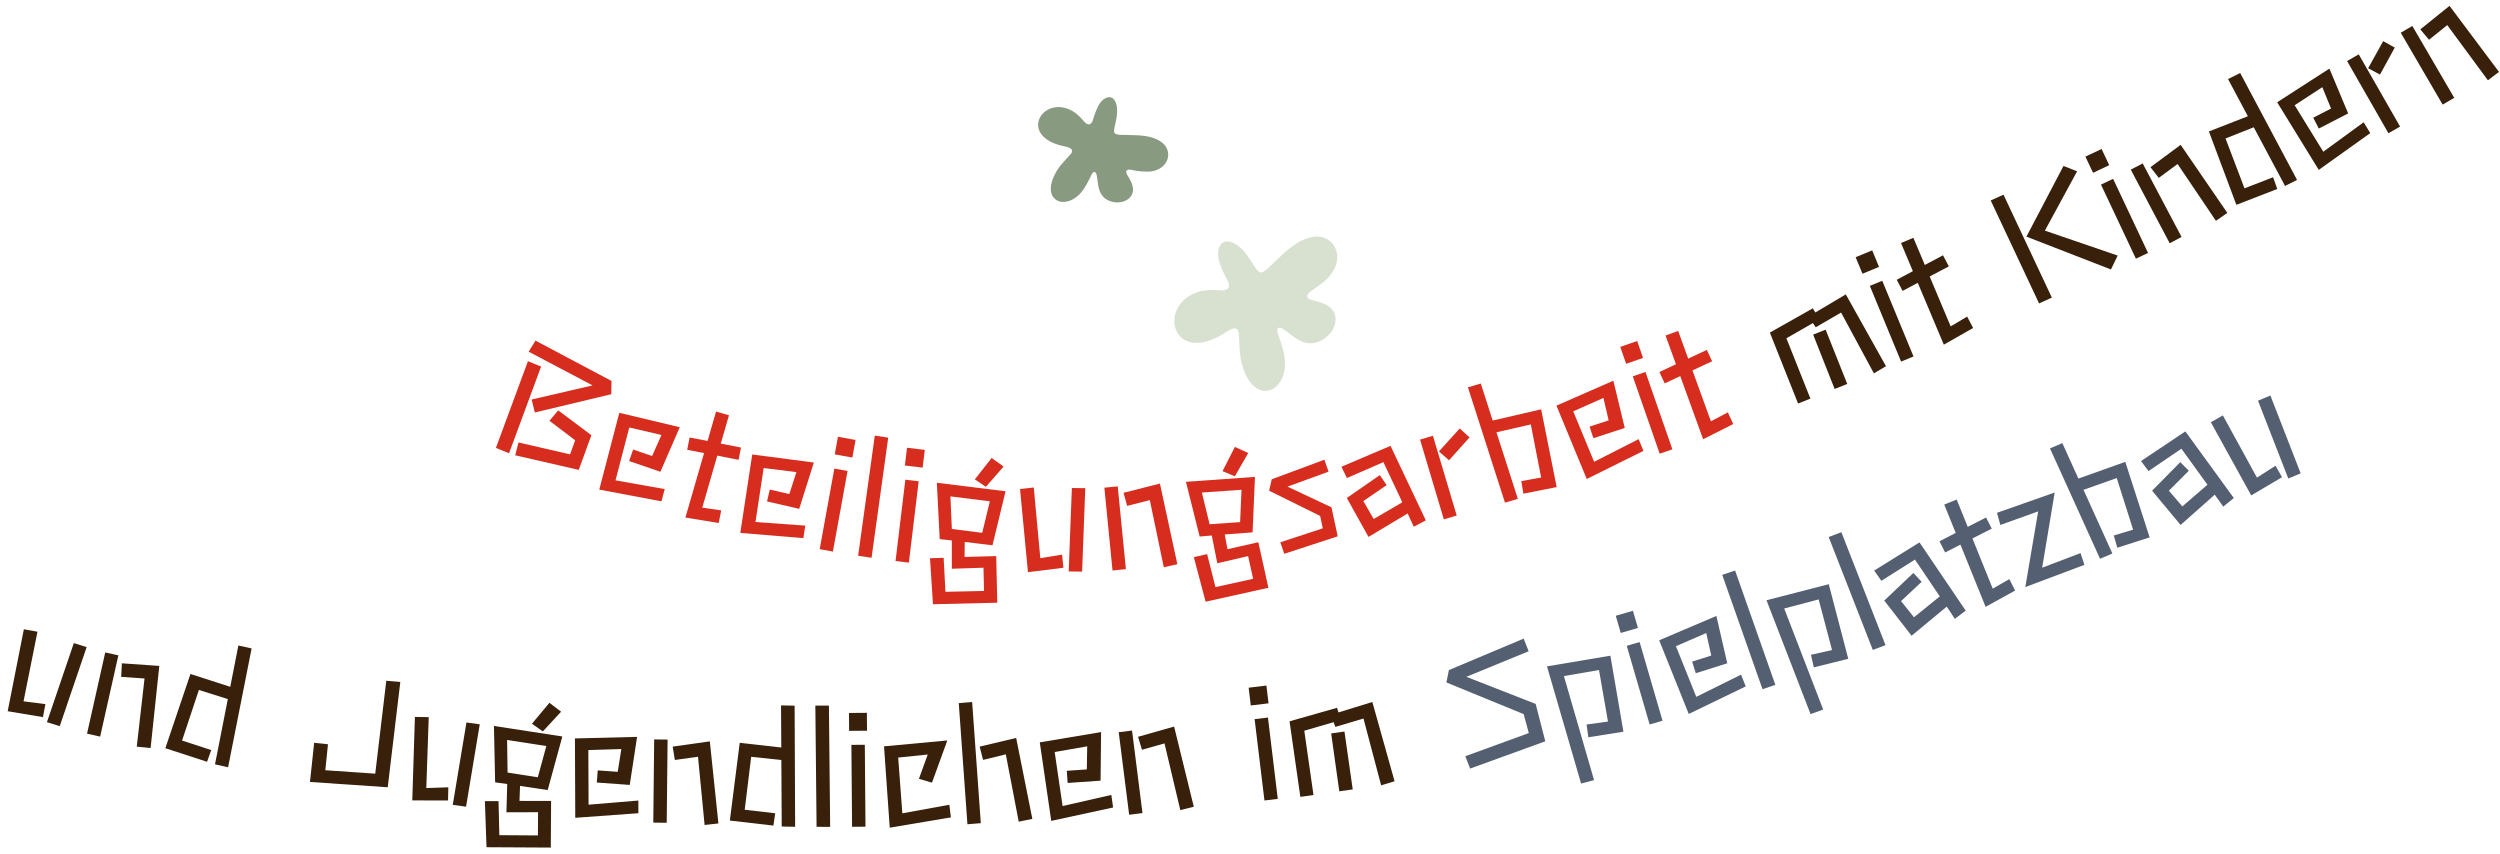 <?xml version="1.0" encoding="UTF-8"?>
<svg xmlns="http://www.w3.org/2000/svg" width="648.249" height="221.339" viewBox="0 0 648.249 221.339">
  <g id="headline_04" transform="translate(-1115.259 -2393.436)">
    <g id="Gruppe_353" data-name="Gruppe 353" transform="translate(70 172)">
      <g id="beteiligungsarbeit" transform="translate(572.504 1990)">
        <path id="Pfad_1411" data-name="Pfad 1411" d="M7.96-14.2,21.2-23.56,2.56-25.4l.56-3.32,22.2,2.24,1.24,3.2L10-11.4ZM3.32-23.04H7L7.8.92H4.12ZM9-2.6,22.56-4.8,22.4-8.68l-8.08-2.16L15.4-14.2l10.4,2.72.36,9.56L9.48.8Z" transform="translate(597.875 345.175) rotate(22.191)" fill="#d62d1f"></path>
        <path id="Pfad_1412" data-name="Pfad 1412" d="M2.52-19.44,18.56-21l-1,12.56H9V-11.6h5.2l.52-5.96-8.52.88L7.28-2.56l12.8-2,.24,3.28L4.08,1.08Z" transform="translate(624.641 356.042) rotate(18.968)" fill="#d62d1f"></path>
        <path id="Pfad_1413" data-name="Pfad 1413" d="M5.28-16.36l-4.44.4L.56-19.2l4.72-.44v-7.92H8.76v7.64l5.32-.48.28,3.24-5.6.48V-2.64l4.92-.68L13.96,0,5.28,1.04Z" transform="matrix(0.961, 0.278, -0.278, 0.961, 645.696, 363.171)" fill="#d62d1f"></path>
        <path id="Pfad_1414" data-name="Pfad 1414" d="M2.52-19.44,18.56-21l-1,12.56H9V-11.6h5.2l.52-5.96-8.52.88L7.28-2.56l12.8-2,.24,3.28L4.08,1.08Z" transform="matrix(0.974, 0.225, -0.225, 0.974, 660.982, 367.649)" fill="#d62d1f"></path>
        <path id="Pfad_1415" data-name="Pfad 1415" d="M2.84-28.68H7.48v4.64H2.84ZM3.4-20.4H6.88V.84H3.4Z" transform="translate(682.107 372.397) rotate(10.306)" fill="#d62d1f"></path>
        <path id="Pfad_1416" data-name="Pfad 1416" d="M3.24-30.6H6.76L7.16.84H3.64Z" transform="matrix(0.989, 0.15, -0.15, 0.989, 691.794, 374.167)" fill="#d62d1f"></path>
        <path id="Pfad_1417" data-name="Pfad 1417" d="M2.84-28.68H7.48v4.64H2.84ZM3.4-20.4H6.88V.84H3.4Z" transform="translate(701.695 375.67) rotate(6.87)" fill="#d62d1f"></path>
        <path id="Pfad_1418" data-name="Pfad 1418" d="M16.16-28.04l3.24,2-4.2,5.56-3-1.72ZM2.04-1l3.52-.36L6.64,7.4l9.96-.92-.56-6-8.16.84L7.36-6,4.2-6.12,2.44-20.64l17.92.96-2.4,14.2-7.24-.36.24,3.88,8.16-.8L20.24,9.28,3.64,10.84ZM6.2-17.36l.96,8.4,7.92.44,1.4-8.28Z" transform="matrix(0.998, 0.07, -0.07, 0.998, 711.798, 377.042)" fill="#d62d1f"></path>
        <path id="Pfad_1419" data-name="Pfad 1419" d="M2.24-20.4l3.56-.4L7.52-2.48l5.64-.92L13.52,0,4.32,1.16Zm13.44-.28,3.48.04L18.36,1,14.88.96Z" transform="translate(734.986 378.638) rotate(0.06)" fill="#d62d1f"></path>
        <path id="Pfad_1420" data-name="Pfad 1420" d="M14.48-16.64,8.52-15.52,7.8-18.96l9.56-1.8L20.56.4,17,.96ZM2.92-20.6l3.48-.12L7.16.84,3.68.96Z" transform="matrix(0.998, -0.063, 0.063, 0.998, 757.5, 378.635)" fill="#d62d1f"></path>
        <path id="Pfad_1421" data-name="Pfad 1421" d="M16.16-28.04l3.24,2-4.2,5.56-3-1.72ZM2.04-1l3.52-.36L6.64,7.4l9.96-.92-.56-6-8.16.84L7.36-6,4.2-6.12,2.44-20.64l17.92.96-2.4,14.2-7.24-.36.24,3.88,8.16-.8L20.24,9.28,3.64,10.84ZM6.2-17.36l.96,8.4,7.92.44,1.4-8.28Z" transform="translate(780.413 377.153) rotate(-7.147)" fill="#d62d1f"></path>
        <path id="Pfad_1422" data-name="Pfad 1422" d="M1.68-1.88,13.16-3.52,13.04-6.8,1.16-15.56l1.2-2.8,14.32-2.6.52,3.24L6.04-15.76,16.32-8.48,16.6-.8,2.16,1.24Z" transform="translate(803.42 374.197) rotate(-10.1)" fill="#d62d1f"></path>
        <path id="Pfad_1423" data-name="Pfad 1423" d="M15.68-2.76,4.44.96,1.16-10.12l9.64-3.92,1.16,2.92L5.16-8.4l1.6,5.12,8.2-2.6L12.44-17.12,2.32-15.16l-.76-3.16,13.6-2.52L19.88,0l-3.4.96Z" transform="matrix(0.976, -0.218, 0.218, 0.976, 823.059, 370.688)" fill="#d62d1f"></path>
        <path id="Pfad_1424" data-name="Pfad 1424" d="M6.92-16.4l6.72-4.4,1.88,2.88-6.64,4.4ZM2.96-20.6l3.48-.12L7.2.84,3.72.96Z" transform="matrix(0.968, -0.252, 0.252, 0.968, 843.298, 366.111)" fill="#d62d1f"></path>
        <path id="Pfad_1425" data-name="Pfad 1425" d="M9.28-3.32l5.2.56L15.8-16.72l-9.12-.56L7.12.84H3.64l-.76-31.4H6.36L6.6-20.48l12.88.76L17.64.76,8.88-.04Z" transform="translate(859.265 361.994) rotate(-16.426)" fill="#d62d1f"></path>
        <path id="Pfad_1426" data-name="Pfad 1426" d="M2.52-19.44,18.56-21l-1,12.56H9V-11.6h5.2l.52-5.96-8.52.88L7.28-2.56l12.8-2,.24,3.28L4.08,1.08Z" transform="translate(879.986 355.879) rotate(-18.111)" fill="#d62d1f"></path>
        <path id="Pfad_1427" data-name="Pfad 1427" d="M2.84-28.68H7.48v4.64H2.84ZM3.4-20.4H6.88V.84H3.4Z" transform="translate(899.623 349.406) rotate(-19.167)" fill="#d62d1f"></path>
        <path id="Pfad_1428" data-name="Pfad 1428" d="M5.28-16.36l-4.44.4L.56-19.2l4.72-.44v-7.92H8.76v7.64l5.32-.48.28,3.24-5.6.48V-2.64l4.92-.68L13.96,0,5.28,1.04Z" transform="translate(909.055 346.143) rotate(-19.914)" fill="#d62d1f"></path>
        <path id="Pfad_1429" data-name="Pfad 1429" d="M22.28-16.84l-7.52,1.12L14.48-17,6.64-15.88V.96H3.2v-19.8l12.68-1.72.2,1.24,9.08-1.44L27.96.4l-3.6.56ZM13.44-14.2h3.48V.96H13.4Z" transform="translate(935.669 336.362) rotate(-21.7)" fill="#38200b"></path>
        <path id="Pfad_1430" data-name="Pfad 1430" d="M2.84-28.68H7.48v4.64H2.84ZM3.4-20.4H6.88V.84H3.4Z" transform="translate(962.247 325.718) rotate(-22.442)" fill="#38200b"></path>
        <path id="Pfad_1431" data-name="Pfad 1431" d="M5.28-16.36l-4.44.4L.56-19.2l4.72-.44v-7.92H8.76v7.64l5.32-.48.28,3.24-5.6.48V-2.64l4.92-.68L13.96,0,5.28,1.04Z" transform="translate(971.518 321.898) rotate(-22.841)" fill="#38200b"></path>
        <path id="Pfad_1432" data-name="Pfad 1432" d="M7.96-16.2,24.28-28.92l2.64,2.72L12.96-15.64,27.48-1.96,24.4.6ZM3.4-28.56H7.04L7.44.92H3.8Z" transform="matrix(0.911, -0.413, 0.413, 0.911, 997.644, 310.841)" fill="#38200b"></path>
        <path id="Pfad_1433" data-name="Pfad 1433" d="M2.84-28.68H7.48v4.64H2.84ZM3.4-20.4H6.88V.84H3.4Z" transform="translate(1023.161 299.198) rotate(-25.24)" fill="#38200b"></path>
        <path id="Pfad_1434" data-name="Pfad 1434" d="M14.48-16.64,8.52-15.52,7.8-18.96l9.56-1.8L20.56.4,17,.96ZM2.92-20.6l3.48-.12L7.16.84,3.68.96Z" transform="matrix(0.9, -0.436, 0.436, 0.9, 1031.624, 295.247)" fill="#38200b"></path>
        <path id="Pfad_1435" data-name="Pfad 1435" d="M14.6-16.4l-7.84-.68L5.36-3.32l7.92.76-.4,3.2L1.56-.44l2.16-20.2,10.8,1-.28-10.92h3.52L18.52.84H15.04Z" transform="matrix(0.894, -0.448, 0.448, 0.894, 1051.445, 285.637)" fill="#38200b"></path>
        <path id="Pfad_1436" data-name="Pfad 1436" d="M2.52-19.44,18.56-21l-1,12.56H9V-11.6h5.2l.52-5.96-8.52.88L7.28-2.56l12.8-2,.24,3.28L4.08,1.08Z" transform="matrix(0.889, -0.458, 0.458, 0.889, 1069.886, 276.393)" fill="#38200b"></path>
        <path id="Pfad_1437" data-name="Pfad 1437" d="M6.92-16.4l6.72-4.4,1.88,2.88-6.64,4.4ZM2.96-20.6l3.48-.12L7.2.84,3.72.96Z" transform="matrix(0.885, -0.466, 0.466, 0.885, 1088.333, 266.869)" fill="#38200b"></path>
        <path id="Pfad_1438" data-name="Pfad 1438" d="M14.48-16.64,8.52-15.52,7.8-18.96l9.56-1.8L20.56.4,17,.96ZM2.92-20.6l3.48-.12L7.16.84,3.68.96Z" transform="matrix(0.881, -0.473, 0.473, 0.881, 1102.437, 259.452)" fill="#38200b"></path>
      </g>
      <g id="spielplatzbau" transform="translate(585.515 2215.482)">
        <path id="Pfad_1381" data-name="Pfad 1381" d="M2.24-20.4l3.56-.4L7.52-2.48l5.64-.92L13.52,0,4.32,1.16Zm13.44-.28,3.48.04L18.36,1,14.88.96Z" transform="matrix(0.958, 0.287, -0.287, 0.958, 457.932, 188.021)" fill="#38200b"></path>
        <path id="Pfad_1382" data-name="Pfad 1382" d="M14.48-16.64,8.52-15.52,7.8-18.96l9.56-1.8L20.56.4,17,.96ZM2.92-20.6l3.48-.12L7.16.84,3.68.96Z" transform="matrix(0.968, 0.253, -0.253, 0.968, 478.994, 194.331)" fill="#38200b"></path>
        <path id="Pfad_1383" data-name="Pfad 1383" d="M14.6-16.4l-7.84-.68L5.36-3.32l7.92.76-.4,3.2L1.56-.44l2.16-20.2,10.8,1-.28-10.92h3.52L18.52.84H15.04Z" transform="translate(500.998 200.052) rotate(12.583)" fill="#38200b"></path>
        <path id="Pfad_1384" data-name="Pfad 1384" d="M3.04-9.68l3.6-.2.4,6.76,12.92-1.2L18.92-28.56l3.64-.28L23.72-1.36,3.6.52Z" transform="translate(536.65 207.626) rotate(9.237)" fill="#38200b"></path>
        <path id="Pfad_1385" data-name="Pfad 1385" d="M2.24-20.4l3.56-.4L7.52-2.48l5.64-.92L13.52,0,4.32,1.16Zm13.44-.28,3.48.04L18.36,1,14.88.96Z" transform="translate(562.51 211.798) rotate(7.316)" fill="#38200b"></path>
        <path id="Pfad_1386" data-name="Pfad 1386" d="M16.16-28.04l3.24,2-4.2,5.56-3-1.72ZM2.04-1l3.52-.36L6.64,7.4l9.96-.92-.56-6-8.16.84L7.36-6,4.2-6.12,2.44-20.64l17.92.96-2.4,14.2-7.24-.36.24,3.88,8.16-.8L20.24,9.28,3.64,10.84ZM6.2-17.36l.96,8.4,7.92.44,1.4-8.28Z" transform="translate(583.347 214.49) rotate(5.685)" fill="#38200b"></path>
        <path id="Pfad_1387" data-name="Pfad 1387" d="M2.52-19.44,18.56-21l-1,12.56H9V-11.6h5.2l.52-5.96-8.52.88L7.28-2.56l12.8-2,.24,3.28L4.08,1.08Z" transform="translate(604.916 216.637) rotate(4.125)" fill="#38200b"></path>
        <path id="Pfad_1388" data-name="Pfad 1388" d="M14.48-16.64,8.52-15.52,7.8-18.96l9.56-1.8L20.56.4,17,.96ZM2.92-20.6l3.48-.12L7.16.84,3.68.96Z" transform="translate(625.508 218.13) rotate(2.634)" fill="#38200b"></path>
        <path id="Pfad_1389" data-name="Pfad 1389" d="M14.6-16.4l-7.84-.68L5.36-3.32l7.92.76-.4,3.2L1.56-.44l2.16-20.2,10.8,1-.28-10.92h3.52L18.52.84H15.04Z" transform="translate(647.424 219.132) rotate(1.139)" fill="#38200b"></path>
        <path id="Pfad_1390" data-name="Pfad 1390" d="M3.24-30.6H6.76L7.16.84H3.64Z" transform="translate(667.844 219.499) rotate(0.147)" fill="#38200b"></path>
        <path id="Pfad_1391" data-name="Pfad 1391" d="M2.84-28.68H7.48v4.64H2.84ZM3.4-20.4H6.88V.84H3.4Z" transform="translate(677.277 219.527) rotate(-0.467)" fill="#38200b"></path>
        <path id="Pfad_1392" data-name="Pfad 1392" d="M2.84-19.96l16.44-1.12L15.04-10.24l-3.36-1.08,2.44-6.24-7.68.6L7.16-2.48,19.4-4.4l.32,3.28L3.8,1.16Z" transform="translate(686.624 219.504) rotate(-1.414)" fill="#38200b"></path>
        <path id="Pfad_1393" data-name="Pfad 1393" d="M2.84-30.64l3.48-.12L7.08.72,3.6.84ZM14.4-16.8,8.44-15.64l-.72-3.48,9.56-1.8L20.48.24,16.92.8Z" transform="translate(706.961 219.015) rotate(-2.705)" fill="#38200b"></path>
        <path id="Pfad_1394" data-name="Pfad 1394" d="M2.52-19.44,18.56-21l-1,12.56H9V-11.6h5.2l.52-5.96-8.52.88L7.28-2.56l12.8-2,.24,3.28L4.08,1.08Z" transform="translate(728.188 218.015) rotate(-3.962)" fill="#38200b"></path>
        <path id="Pfad_1395" data-name="Pfad 1395" d="M14.48-16.64,8.52-15.52,7.8-18.96l9.56-1.8L20.56.4,17,.96ZM2.92-20.6l3.48-.12L7.16.84,3.68.96Z" transform="translate(748.781 216.597) rotate(-5.189)" fill="#38200b"></path>
        <path id="Pfad_1396" data-name="Pfad 1396" d="M2.84-28.68H7.48v4.64H2.84ZM3.4-20.4H6.88V.84H3.4Z" transform="matrix(0.993, -0.12, 0.12, 0.993, 784.138, 213.094)" fill="#38200b"></path>
        <path id="Pfad_1397" data-name="Pfad 1397" d="M22.28-16.84l-7.52,1.12L14.48-17,6.64-15.88V.96H3.2v-19.8l12.68-1.72.2,1.24,9.08-1.44L27.96.4l-3.6.56ZM13.44-14.2h3.48V.96H13.4Z" transform="translate(793.621 212.09) rotate(-8.136)" fill="#38200b"></path>
        <path id="Pfad_1398" data-name="Pfad 1398" d="M2.92-2.64,20.28-4.96l-.24-5.08L2.24-22.36l1.32-3,20.68-3.8.56,3.48-17.2,3L23.64-11.96l.36,10L3.44.76Z" transform="matrix(0.977, -0.215, 0.215, 0.977, 837.414, 205.245)" fill="#546072"></path>
        <path id="Pfad_1399" data-name="Pfad 1399" d="M9-3.48l5.56.68,1.16-13.52-9.2-.8L7.2,10.96H3.72l-.8-31.64,16.6,1.52L17.76.76,8.6-.16Z" transform="translate(863.329 199.479) rotate(-14.781)" fill="#546072"></path>
        <path id="Pfad_1400" data-name="Pfad 1400" d="M2.84-28.68H7.48v4.64H2.84ZM3.4-20.4H6.88V.84H3.4Z" transform="translate(883.994 193.953) rotate(-16.224)" fill="#546072"></path>
        <path id="Pfad_1401" data-name="Pfad 1401" d="M2.52-19.44,18.56-21l-1,12.56H9V-11.6h5.2l.52-5.96-8.52.88L7.28-2.56l12.8-2,.24,3.28L4.08,1.08Z" transform="translate(893.418 191.278) rotate(-17.515)" fill="#546072"></path>
        <path id="Pfad_1402" data-name="Pfad 1402" d="M3.24-30.6H6.76L7.16.84H3.64Z" transform="matrix(0.947, -0.32, 0.32, 0.947, 913.044, 185.031)" fill="#546072"></path>
        <path id="Pfad_1403" data-name="Pfad 1403" d="M9-3.48l5.56.68,1.16-13.52-9.2-.8L7.2,10.96H3.72l-.8-31.64,16.6,1.52L17.76.76,8.6-.16Z" transform="translate(922.023 182.052) rotate(-19.704)" fill="#546072"></path>
        <path id="Pfad_1404" data-name="Pfad 1404" d="M3.24-30.6H6.76L7.16.84H3.64Z" transform="matrix(0.936, -0.352, 0.352, 0.936, 941.658, 174.976)" fill="#546072"></path>
        <path id="Pfad_1405" data-name="Pfad 1405" d="M15.68-2.76,4.44.96,1.16-10.12l9.64-3.92,1.16,2.92L5.16-8.4l1.6,5.12,8.2-2.6L12.44-17.12,2.32-15.16l-.76-3.16,13.6-2.52L19.88,0l-3.4.96Z" transform="translate(950.934 171.526) rotate(-21.345)" fill="#546072"></path>
        <path id="Pfad_1406" data-name="Pfad 1406" d="M5.28-16.36l-4.44.4L.56-19.2l4.72-.44v-7.92H8.76v7.64l5.32-.48.28,3.24-5.6.48V-2.64l4.92-.68L13.96,0,5.28,1.04Z" transform="translate(969.325 164.321) rotate(-22.019)" fill="#546072"></path>
        <path id="Pfad_1407" data-name="Pfad 1407" d="M11.88-16.68,1.48-17.2l.4-3.24,15.84.88L7.24-2.8l10.64.32L17.64.72,1.28.16Z" transform="translate(983.664 158.522) rotate(-22.56)" fill="#546072"></path>
        <path id="Pfad_1408" data-name="Pfad 1408" d="M9.28-3.32l5.2.56L15.8-16.72l-9.12-.56L7.12.84H3.64l-.76-31.4H6.36L6.6-20.48l12.88.76L17.64.76,8.88-.04Z" transform="matrix(0.921, -0.391, 0.391, 0.921, 1000.6, 151.491)" fill="#546072"></path>
        <path id="Pfad_1409" data-name="Pfad 1409" d="M15.68-2.76,4.44.96,1.16-10.12l9.64-3.92,1.16,2.92L5.16-8.4l1.6,5.12,8.2-2.6L12.44-17.12,2.32-15.16l-.76-3.16,13.6-2.52L19.88,0l-3.4.96Z" transform="translate(1020.711 142.949) rotate(-23.26)" fill="#546072"></path>
        <path id="Pfad_1410" data-name="Pfad 1410" d="M2.24-20.4l3.56-.4L7.52-2.48l5.64-.92L13.52,0,4.32,1.16Zm13.44-.28,3.48.04L18.36,1,14.88.96Z" transform="matrix(0.918, -0.397, 0.397, 0.918, 1039.057, 135.061)" fill="#546072"></path>
      </g>
    </g>
    <path id="Pfad_1246" data-name="Pfad 1246" d="M22.542,9.312c-.781.043-1.23-.8-1.656-1.382-1.521-2.334-2.706-4.5-5-5.956-3.88-2.289-5.27,1.383-4.2,4.684a28.845,28.845,0,0,0,2.065,4.648c1,1.857.217,2.846-1.974,2.631a17.846,17.846,0,0,0-4.546.144C-4.95,16.764-1,34.384,13.508,24.691c1.365-.84,2.863-1.521,3.185.278.255,3.041.045,6,1.117,9.055.854,2.8,2.957,6.4,6.352,5.936,2.259-.313,3.712-2.491,4.223-4.583.936-3.576-.543-7.173-1.608-10.48-.4-1.515.61-1.569,1.877-.616,1.809,1.31,3.617,3.059,5.945,3.336,3.877.577,8.469-3.8,6.878-7.789-.946-2.082-3.5-2.8-5.527-3.291-1.615-.356-2.065-1.151-.776-2.188,1.849-1.355,3.779-2.488,5.23-4.315C44.719,4.7,40.758-1.581,34.773.36,31.245,1.387,28.6,4.13,26.019,6.552c-1.072.883-2.083,2.326-3.412,2.752Z" transform="translate(1419.777 2454.774)" fill="#d8e1cf"></path>
    <path id="Pfad_1247" data-name="Pfad 1247" d="M16.906,6.984c-.586.032-.923-.6-1.242-1.037C14.523,4.2,13.635,2.576,11.915,1.48,9.005-.237,7.963,2.517,8.764,4.993a21.634,21.634,0,0,0,1.548,3.486c.75,1.393.163,2.135-1.48,1.973a13.384,13.384,0,0,0-3.41.108c-9.135,2.013-6.17,15.228,4.708,7.958,1.023-.63,2.147-1.141,2.388.209.192,2.281.034,4.5.838,6.791.641,2.1,2.218,4.8,4.764,4.452,1.694-.235,2.784-1.868,3.168-3.437.7-2.682-.407-5.38-1.206-7.86-.3-1.136.457-1.177,1.407-.462,1.357.982,2.712,2.294,4.459,2.5,2.908.432,6.352-2.847,5.158-5.842-.709-1.561-2.622-2.1-4.145-2.468-1.211-.267-1.549-.863-.582-1.641A18.664,18.664,0,0,0,30.3,7.525c3.237-4,.266-8.711-4.223-7.255-2.646.771-4.63,2.828-6.565,4.645-.8.662-1.562,1.745-2.559,2.064Z" transform="translate(1397.386 2411.169) rotate(45)" fill="#889a7f"></path>
  </g>
</svg>
